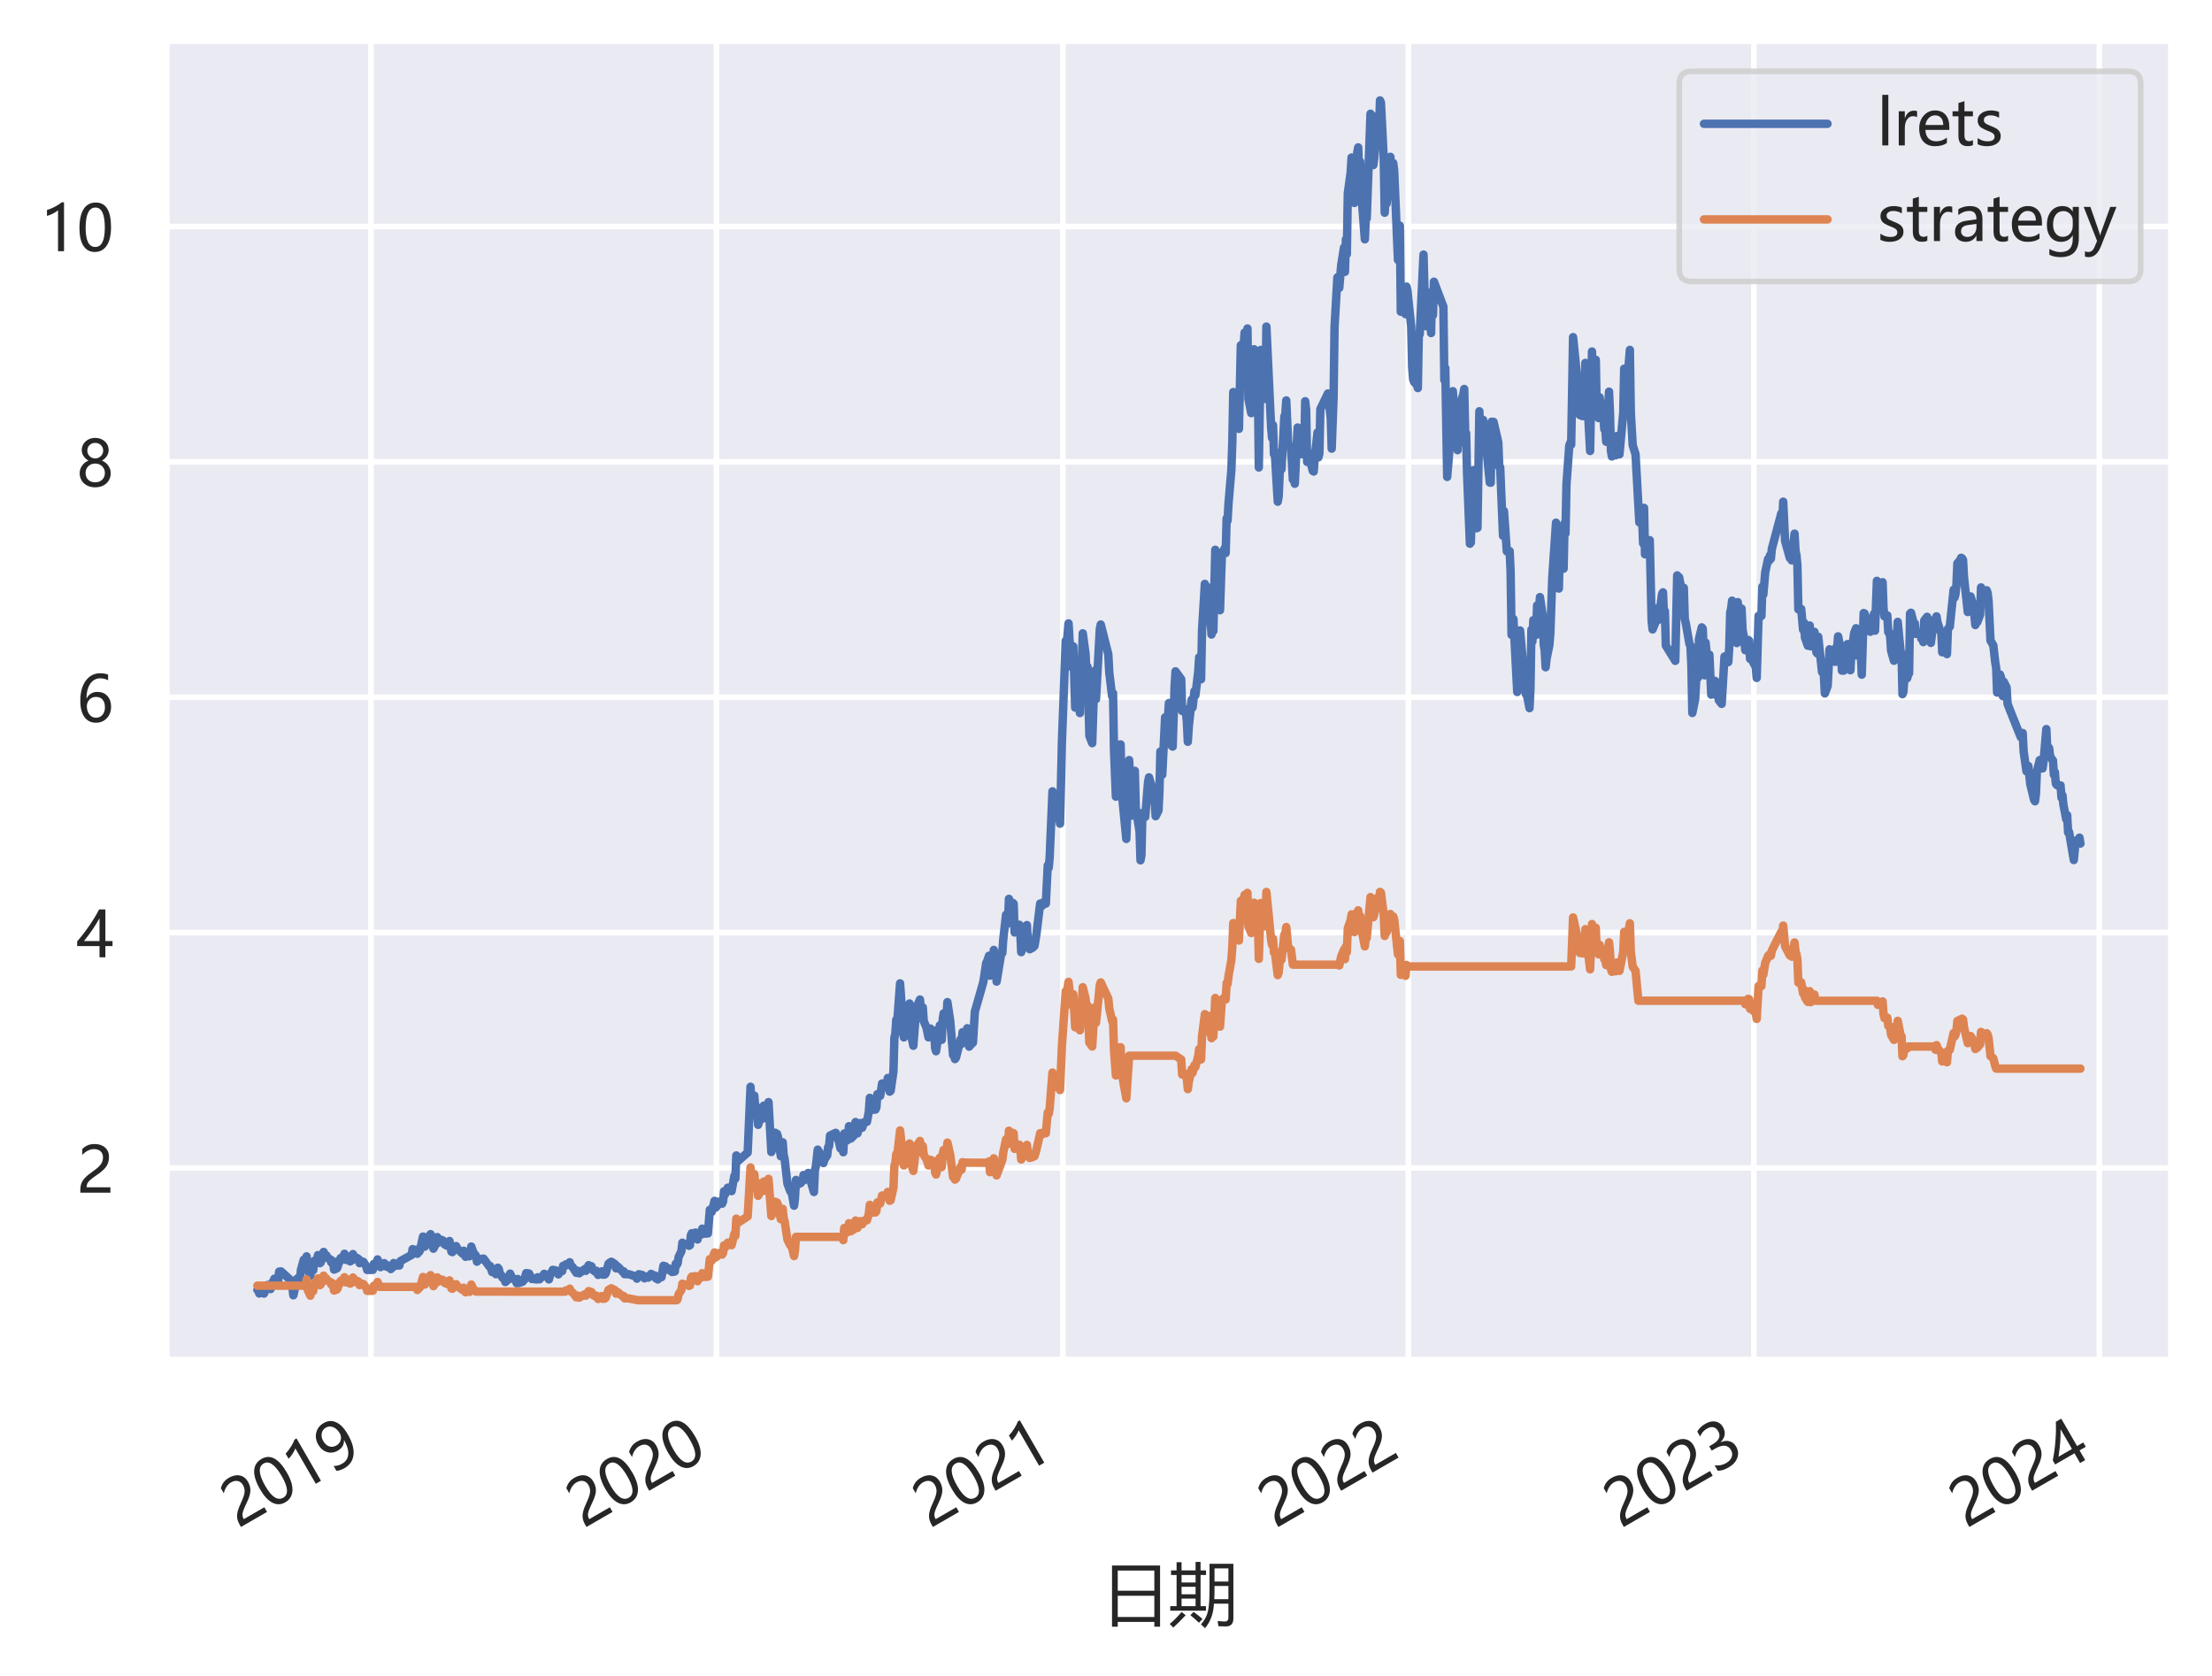 <?xml version="1.0" encoding="utf-8" standalone="no"?>
<!DOCTYPE svg PUBLIC "-//W3C//DTD SVG 1.1//EN"
  "http://www.w3.org/Graphics/SVG/1.1/DTD/svg11.dtd">
<svg xmlns:xlink="http://www.w3.org/1999/xlink" width="393.921pt" height="298.368pt" viewBox="0 0 393.921 298.368" xmlns="http://www.w3.org/2000/svg" version="1.1">
 <defs>
  <style type="text/css">*{stroke-linejoin: round; stroke-linecap: butt}</style>
 </defs>
 <g id="figure_1">
  <g id="patch_1">
   <path d="M 0 298.368 
L 393.921 298.368 
L 393.921 0 
L 0 0 
z
" style="fill: #ffffff"/>
  </g>
  <g id="axes_1">
   <g id="patch_2">
    <path d="M 29.601 242.208 
L 386.721 242.208 
L 386.721 7.2 
L 29.601 7.2 
z
" style="fill: #eaeaf2"/>
   </g>
   <g id="matplotlib.axis_1">
    <g id="xtick_1">
     <g id="line2d_1">
      <path d="M 66.061 242.208 
L 66.061 7.2 
" clip-path="url(#p9451441b52)" style="fill: none; stroke: #ffffff; stroke-linecap: round"/>
     </g>
     <g id="text_1">
      <!-- 2019 -->
      <g style="fill: #262626" transform="translate(42.349 272.224) rotate(-30) scale(0.11 -0.11)">
       <defs>
        <path id="MicrosoftYaHei-32" d="M 2666 3572 
Q 2666 3963 2419 4186 
Q 2172 4409 1747 4409 
Q 1447 4409 1140 4256 
Q 834 4103 569 3819 
L 569 4413 
Q 806 4659 1107 4790 
Q 1409 4922 1816 4922 
Q 2472 4922 2872 4570 
Q 3272 4219 3272 3619 
Q 3272 3084 3026 2693 
Q 2781 2303 2188 1894 
Q 1581 1475 1376 1294 
Q 1172 1113 1090 947 
Q 1009 781 1009 544 
L 3416 544 
L 3416 0 
L 372 0 
L 372 241 
Q 372 659 486 951 
Q 600 1244 862 1520 
Q 1125 1797 1681 2184 
Q 2250 2584 2458 2886 
Q 2666 3188 2666 3572 
z
" transform="scale(0.016)"/>
        <path id="MicrosoftYaHei-30" d="M 284 2325 
Q 284 3606 709 4264 
Q 1134 4922 1941 4922 
Q 3478 4922 3478 2441 
Q 3478 1216 3045 567 
Q 2613 -81 1831 -81 
Q 1094 -81 689 534 
Q 284 1150 284 2325 
z
M 909 2353 
Q 909 425 1888 425 
Q 2850 425 2850 2384 
Q 2850 4413 1906 4413 
Q 909 4413 909 2353 
z
" transform="scale(0.016)"/>
        <path id="MicrosoftYaHei-31" d="M 1781 0 
L 1781 4141 
Q 1638 3997 1295 3819 
Q 953 3641 663 3569 
L 663 4169 
Q 1047 4275 1484 4508 
Q 1922 4741 2156 4947 
L 2388 4947 
L 2388 0 
L 1781 0 
z
" transform="scale(0.016)"/>
        <path id="MicrosoftYaHei-39" d="M 578 656 
Q 978 425 1441 425 
Q 2091 425 2448 937 
Q 2806 1450 2806 2394 
Q 2800 2388 2794 2394 
Q 2475 1788 1722 1788 
Q 1113 1788 713 2206 
Q 313 2625 313 3294 
Q 313 4006 750 4464 
Q 1188 4922 1884 4922 
Q 2606 4922 3012 4355 
Q 3419 3788 3419 2703 
Q 3419 1363 2894 641 
Q 2369 -81 1441 -81 
Q 931 -81 578 84 
L 578 656 
z
M 931 3372 
Q 931 2884 1181 2598 
Q 1431 2313 1872 2313 
Q 2253 2313 2512 2573 
Q 2772 2834 2772 3206 
Q 2772 3728 2514 4070 
Q 2256 4413 1834 4413 
Q 1444 4413 1187 4116 
Q 931 3819 931 3372 
z
" transform="scale(0.016)"/>
       </defs>
       <use xlink:href="#MicrosoftYaHei-32"/>
       <use xlink:href="#MicrosoftYaHei-30" x="58.643"/>
       <use xlink:href="#MicrosoftYaHei-31" x="117.285"/>
       <use xlink:href="#MicrosoftYaHei-39" x="175.928"/>
      </g>
     </g>
    </g>
    <g id="xtick_2">
     <g id="line2d_2">
      <path d="M 127.587 242.208 
L 127.587 7.2 
" clip-path="url(#p9451441b52)" style="fill: none; stroke: #ffffff; stroke-linecap: round"/>
     </g>
     <g id="text_2">
      <!-- 2020 -->
      <g style="fill: #262626" transform="translate(103.875 272.224) rotate(-30) scale(0.11 -0.11)">
       <use xlink:href="#MicrosoftYaHei-32"/>
       <use xlink:href="#MicrosoftYaHei-30" x="58.643"/>
       <use xlink:href="#MicrosoftYaHei-32" x="117.285"/>
       <use xlink:href="#MicrosoftYaHei-30" x="175.928"/>
      </g>
     </g>
    </g>
    <g id="xtick_3">
     <g id="line2d_3">
      <path d="M 189.282 242.208 
L 189.282 7.2 
" clip-path="url(#p9451441b52)" style="fill: none; stroke: #ffffff; stroke-linecap: round"/>
     </g>
     <g id="text_3">
      <!-- 2021 -->
      <g style="fill: #262626" transform="translate(165.569 272.224) rotate(-30) scale(0.11 -0.11)">
       <use xlink:href="#MicrosoftYaHei-32"/>
       <use xlink:href="#MicrosoftYaHei-30" x="58.643"/>
       <use xlink:href="#MicrosoftYaHei-32" x="117.285"/>
       <use xlink:href="#MicrosoftYaHei-31" x="175.928"/>
      </g>
     </g>
    </g>
    <g id="xtick_4">
     <g id="line2d_4">
      <path d="M 250.808 242.208 
L 250.808 7.2 
" clip-path="url(#p9451441b52)" style="fill: none; stroke: #ffffff; stroke-linecap: round"/>
     </g>
     <g id="text_4">
      <!-- 2022 -->
      <g style="fill: #262626" transform="translate(227.095 272.224) rotate(-30) scale(0.11 -0.11)">
       <use xlink:href="#MicrosoftYaHei-32"/>
       <use xlink:href="#MicrosoftYaHei-30" x="58.643"/>
       <use xlink:href="#MicrosoftYaHei-32" x="117.285"/>
       <use xlink:href="#MicrosoftYaHei-32" x="175.928"/>
      </g>
     </g>
    </g>
    <g id="xtick_5">
     <g id="line2d_5">
      <path d="M 312.334 242.208 
L 312.334 7.2 
" clip-path="url(#p9451441b52)" style="fill: none; stroke: #ffffff; stroke-linecap: round"/>
     </g>
     <g id="text_5">
      <!-- 2023 -->
      <g style="fill: #262626" transform="translate(288.621 272.224) rotate(-30) scale(0.11 -0.11)">
       <defs>
        <path id="MicrosoftYaHei-33" d="M 447 809 
Q 944 425 1569 425 
Q 2069 425 2361 670 
Q 2653 916 2653 1328 
Q 2653 2247 1338 2247 
L 934 2247 
L 934 2753 
L 1319 2753 
Q 2484 2753 2484 3616 
Q 2484 4413 1594 4413 
Q 1084 4413 634 4069 
L 634 4647 
Q 1109 4922 1744 4922 
Q 2363 4922 2738 4598 
Q 3113 4275 3113 3759 
Q 3113 2809 2144 2538 
L 2144 2525 
Q 2669 2469 2973 2155 
Q 3278 1841 3278 1372 
Q 3278 719 2808 319 
Q 2338 -81 1556 -81 
Q 869 -81 447 175 
L 447 809 
z
" transform="scale(0.016)"/>
       </defs>
       <use xlink:href="#MicrosoftYaHei-32"/>
       <use xlink:href="#MicrosoftYaHei-30" x="58.643"/>
       <use xlink:href="#MicrosoftYaHei-32" x="117.285"/>
       <use xlink:href="#MicrosoftYaHei-33" x="175.928"/>
      </g>
     </g>
    </g>
    <g id="xtick_6">
     <g id="line2d_6">
      <path d="M 373.859 242.208 
L 373.859 7.2 
" clip-path="url(#p9451441b52)" style="fill: none; stroke: #ffffff; stroke-linecap: round"/>
     </g>
     <g id="text_6">
      <!-- 2024 -->
      <g style="fill: #262626" transform="translate(350.147 272.224) rotate(-30) scale(0.11 -0.11)">
       <defs>
        <path id="MicrosoftYaHei-34" d="M 2906 4841 
L 2906 1644 
L 3631 1644 
L 3631 1138 
L 2906 1138 
L 2906 0 
L 2313 0 
L 2313 1138 
L 53 1138 
L 53 1616 
Q 656 2294 1265 3178 
Q 1875 4063 2272 4841 
L 2906 4841 
z
M 741 1644 
L 2313 1644 
L 2313 3950 
Q 1988 3366 1616 2817 
Q 1244 2269 741 1644 
z
" transform="scale(0.016)"/>
       </defs>
       <use xlink:href="#MicrosoftYaHei-32"/>
       <use xlink:href="#MicrosoftYaHei-30" x="58.643"/>
       <use xlink:href="#MicrosoftYaHei-32" x="117.285"/>
       <use xlink:href="#MicrosoftYaHei-34" x="175.928"/>
      </g>
     </g>
    </g>
    <g id="text_7">
     <!-- 日期 -->
     <g style="fill: #262626" transform="translate(196.161 288.185) scale(0.12 -0.12)">
      <defs>
       <path id="MicrosoftYaHei-65e5" d="M 975 4909 
L 5431 4909 
L 5431 -766 
L 4900 -766 
L 4900 -322 
L 1506 -322 
L 1506 -766 
L 975 -766 
L 975 4909 
z
M 1506 2103 
L 1506 134 
L 4900 134 
L 4900 2103 
L 1506 2103 
z
M 1506 4441 
L 1506 2572 
L 4900 2572 
L 4900 4441 
L 1506 4441 
z
" transform="scale(0.016)"/>
       <path id="MicrosoftYaHei-671f" d="M 3769 5066 
L 5981 5066 
L 5981 -3 
Q 5981 -741 5281 -741 
Q 4931 -741 4594 -722 
Q 4569 -516 4519 -241 
Q 4975 -284 5175 -284 
Q 5519 -284 5519 59 
L 5519 1372 
L 4181 1372 
Q 4113 3 3350 -903 
Q 3181 -728 2975 -553 
Q 3481 28 3619 653 
Q 3769 1253 3769 2741 
L 3769 5066 
z
M 125 1141 
L 713 1141 
L 713 4028 
L 200 4028 
L 200 4453 
L 713 4453 
L 713 5216 
L 1175 5216 
L 1175 4453 
L 2475 4453 
L 2475 5241 
L 2938 5241 
L 2938 4453 
L 3444 4453 
L 3444 4028 
L 2938 4028 
L 2938 1141 
L 3438 1141 
L 3438 716 
L 125 716 
L 125 1141 
z
M 4209 1784 
L 5519 1784 
L 5519 3009 
L 4231 3009 
Q 4238 2203 4209 1784 
z
M 5519 4641 
L 4231 4641 
L 4231 3422 
L 5519 3422 
L 5519 4641 
z
M 1175 1141 
L 2475 1141 
L 2475 1841 
L 1175 1841 
L 1175 1141 
z
M 1175 2241 
L 2475 2241 
L 2475 2934 
L 1175 2934 
L 1175 2241 
z
M 1175 3334 
L 2475 3334 
L 2475 4028 
L 1175 4028 
L 1175 3334 
z
M 1175 597 
L 1556 297 
Q 925 -384 406 -847 
Q 275 -697 75 -516 
Q 669 -9 1175 597 
z
M 1994 303 
L 2294 609 
Q 2731 284 3119 -47 
L 2788 -403 
Q 2438 -53 1994 303 
z
" transform="scale(0.016)"/>
      </defs>
      <use xlink:href="#MicrosoftYaHei-65e5"/>
      <use xlink:href="#MicrosoftYaHei-671f" x="100"/>
     </g>
    </g>
   </g>
   <g id="matplotlib.axis_2">
    <g id="ytick_1">
     <g id="line2d_7">
      <path d="M 29.601 207.975 
L 386.721 207.975 
" clip-path="url(#p9451441b52)" style="fill: none; stroke: #ffffff; stroke-linecap: round"/>
     </g>
     <g id="text_8">
      <!-- 2 -->
      <g style="fill: #262626" transform="translate(13.65 212.372) scale(0.11 -0.11)">
       <use xlink:href="#MicrosoftYaHei-32"/>
      </g>
     </g>
    </g>
    <g id="ytick_2">
     <g id="line2d_8">
      <path d="M 29.601 166.064 
L 386.721 166.064 
" clip-path="url(#p9451441b52)" style="fill: none; stroke: #ffffff; stroke-linecap: round"/>
     </g>
     <g id="text_9">
      <!-- 4 -->
      <g style="fill: #262626" transform="translate(13.65 170.46) scale(0.11 -0.11)">
       <use xlink:href="#MicrosoftYaHei-34"/>
      </g>
     </g>
    </g>
    <g id="ytick_3">
     <g id="line2d_9">
      <path d="M 29.601 124.152 
L 386.721 124.152 
" clip-path="url(#p9451441b52)" style="fill: none; stroke: #ffffff; stroke-linecap: round"/>
     </g>
     <g id="text_10">
      <!-- 6 -->
      <g style="fill: #262626" transform="translate(13.65 128.549) scale(0.11 -0.11)">
       <defs>
        <path id="MicrosoftYaHei-36" d="M 3181 4219 
Q 2803 4413 2391 4413 
Q 1763 4413 1381 3866 
Q 1000 3319 994 2372 
L 1009 2372 
Q 1353 3038 2106 3038 
Q 2734 3038 3109 2628 
Q 3484 2219 3484 1541 
Q 3484 831 3051 375 
Q 2619 -81 1947 -81 
Q 1209 -81 789 495 
Q 369 1072 369 2131 
Q 369 3413 920 4167 
Q 1472 4922 2372 4922 
Q 2888 4922 3181 4781 
L 3181 4219 
z
M 1031 1584 
Q 1031 1106 1286 765 
Q 1541 425 1963 425 
Q 2363 425 2613 719 
Q 2863 1013 2863 1475 
Q 2863 1975 2627 2253 
Q 2391 2531 1956 2531 
Q 1544 2531 1287 2250 
Q 1031 1969 1031 1584 
z
" transform="scale(0.016)"/>
       </defs>
       <use xlink:href="#MicrosoftYaHei-36"/>
      </g>
     </g>
    </g>
    <g id="ytick_4">
     <g id="line2d_10">
      <path d="M 29.601 82.24 
L 386.721 82.24 
" clip-path="url(#p9451441b52)" style="fill: none; stroke: #ffffff; stroke-linecap: round"/>
     </g>
     <g id="text_11">
      <!-- 8 -->
      <g style="fill: #262626" transform="translate(13.65 86.637) scale(0.11 -0.11)">
       <defs>
        <path id="MicrosoftYaHei-38" d="M 306 1350 
Q 306 1769 556 2122 
Q 806 2475 1200 2625 
Q 884 2803 700 3081 
Q 516 3359 516 3684 
Q 516 4028 692 4312 
Q 869 4597 1183 4759 
Q 1497 4922 1875 4922 
Q 2256 4922 2572 4761 
Q 2888 4600 3063 4315 
Q 3238 4031 3238 3684 
Q 3238 3366 3058 3086 
Q 2878 2806 2559 2625 
Q 2953 2472 3200 2119 
Q 3447 1766 3447 1350 
Q 3447 938 3250 611 
Q 3053 284 2690 103 
Q 2328 -78 1875 -78 
Q 1425 -78 1065 103 
Q 706 284 506 612 
Q 306 941 306 1350 
z
M 906 1378 
Q 906 947 1172 687 
Q 1438 428 1878 428 
Q 2309 428 2582 692 
Q 2856 956 2856 1378 
Q 2856 1778 2579 2051 
Q 2303 2325 1878 2325 
Q 1456 2325 1181 2058 
Q 906 1791 906 1378 
z
M 1081 3634 
Q 1081 3309 1312 3076 
Q 1544 2844 1878 2844 
Q 2206 2844 2445 3078 
Q 2684 3313 2684 3634 
Q 2684 3963 2454 4191 
Q 2225 4419 1878 4419 
Q 1534 4419 1307 4195 
Q 1081 3972 1081 3634 
z
" transform="scale(0.016)"/>
       </defs>
       <use xlink:href="#MicrosoftYaHei-38"/>
      </g>
     </g>
    </g>
    <g id="ytick_5">
     <g id="line2d_11">
      <path d="M 29.601 40.329 
L 386.721 40.329 
" clip-path="url(#p9451441b52)" style="fill: none; stroke: #ffffff; stroke-linecap: round"/>
     </g>
     <g id="text_12">
      <!-- 10 -->
      <g style="fill: #262626" transform="translate(7.2 44.725) scale(0.11 -0.11)">
       <use xlink:href="#MicrosoftYaHei-31"/>
       <use xlink:href="#MicrosoftYaHei-30" x="58.643"/>
      </g>
     </g>
    </g>
   </g>
   <g id="line2d_12">
    <path d="M 45.834 229.69 
L 46.002 229.494 
L 46.171 230.326 
L 46.339 230.173 
L 46.508 229.673 
L 47.014 230.34 
L 47.688 228.801 
L 48.194 229.541 
L 48.531 228.315 
L 48.699 228.094 
L 48.868 227.685 
L 49.542 227.978 
L 49.711 226.427 
L 49.879 226.542 
L 50.048 226.39 
L 51.733 227.936 
L 51.902 229.139 
L 52.071 229.139 
L 52.239 230.647 
L 52.913 227.698 
L 53.082 227.802 
L 53.25 227.411 
L 53.419 228.077 
L 53.588 226.127 
L 54.093 224.319 
L 54.43 225.034 
L 54.599 223.71 
L 54.768 225.849 
L 55.273 227.156 
L 55.442 225.715 
L 55.779 226.187 
L 55.948 224.537 
L 56.453 224.225 
L 56.622 223.486 
L 56.959 224.934 
L 57.127 224.782 
L 57.633 222.919 
L 57.97 223.684 
L 58.139 223.56 
L 58.307 223.982 
L 58.813 224.238 
L 58.982 224.777 
L 59.15 224.478 
L 59.319 224.729 
L 59.487 226.068 
L 59.993 225.849 
L 60.162 225.519 
L 60.33 224.474 
L 60.499 224.695 
L 60.667 224.017 
L 61.173 223.735 
L 61.342 223.246 
L 61.51 223.558 
L 61.679 224.358 
L 61.847 224.126 
L 62.353 224.603 
L 62.522 224.512 
L 62.69 223.517 
L 62.859 223.309 
L 63.027 224.25 
L 63.533 223.968 
L 63.701 224.175 
L 63.87 224.193 
L 64.039 224.925 
L 64.207 224.533 
L 64.713 224.693 
L 65.219 225.458 
L 65.387 226.13 
L 66.398 226.118 
L 66.567 225.055 
L 67.073 224.904 
L 67.241 224.257 
L 67.747 225.626 
L 68.253 225.357 
L 68.421 224.918 
L 68.59 225.155 
L 68.758 225.16 
L 68.927 225.588 
L 69.433 225.644 
L 69.601 225.974 
L 69.77 225.577 
L 69.938 225.669 
L 70.107 224.899 
L 70.613 225.364 
L 70.781 225.155 
L 71.118 225.343 
L 71.287 224.567 
L 73.31 223.45 
L 73.478 222.425 
L 73.647 223.207 
L 74.152 222.516 
L 74.321 223.25 
L 74.49 222.952 
L 74.658 222.898 
L 74.827 222.549 
L 75.332 220.187 
L 75.67 221.977 
L 76.007 220.628 
L 76.681 219.757 
L 76.849 220.233 
L 77.187 222.347 
L 77.692 221.344 
L 77.861 220.277 
L 78.029 221.29 
L 78.367 220.697 
L 78.872 220.887 
L 79.041 221.119 
L 79.209 221.602 
L 79.378 221.619 
L 79.546 221.803 
L 80.052 220.98 
L 80.389 222.879 
L 80.558 222.952 
L 80.726 222.341 
L 81.232 221.883 
L 81.569 222.514 
L 81.738 222.623 
L 82.412 223.258 
L 82.581 222.71 
L 82.918 223.791 
L 83.086 223.363 
L 83.592 223.705 
L 83.761 223.266 
L 83.929 221.966 
L 84.266 222.954 
L 84.772 223.62 
L 84.941 224.657 
L 85.109 224.115 
L 85.278 224.342 
L 85.952 224.116 
L 86.12 224.121 
L 87.132 225.495 
L 87.3 225.446 
L 87.638 226.512 
L 87.806 226.036 
L 88.312 226.89 
L 88.48 226.694 
L 88.649 225.736 
L 88.818 225.956 
L 88.986 226.664 
L 89.492 227.531 
L 89.66 227.378 
L 89.829 227.642 
L 89.997 228.283 
L 90.672 227.696 
L 90.84 226.787 
L 91.177 227.489 
L 91.852 228.05 
L 92.02 228.489 
L 92.189 227.745 
L 92.357 228.464 
L 93.032 228.239 
L 93.369 227.885 
L 93.706 226.69 
L 94.212 226.764 
L 94.717 227.747 
L 94.886 227.734 
L 95.56 227.827 
L 95.729 227.436 
L 95.897 227.454 
L 96.066 227.809 
L 96.74 227.077 
L 96.909 226.822 
L 97.077 227.078 
L 97.246 227.066 
L 97.751 227.817 
L 98.089 226.669 
L 98.257 226.608 
L 98.426 226.115 
L 98.931 226.193 
L 99.1 226.473 
L 99.268 226.419 
L 99.437 226.926 
L 99.606 226.584 
L 100.111 226.339 
L 100.28 225.392 
L 100.617 225.412 
L 100.786 225.126 
L 101.291 225.121 
L 101.46 224.754 
L 101.628 225.352 
L 101.966 225.595 
L 102.64 226.652 
L 102.808 226.254 
L 102.977 226.34 
L 103.145 226.73 
L 103.82 226.206 
L 103.988 226.195 
L 104.157 225.969 
L 104.325 226.292 
L 104.831 225.28 
L 105 225.543 
L 105.168 225.422 
L 105.337 225.488 
L 105.505 226.061 
L 106.011 226.445 
L 106.18 226.267 
L 106.348 226.529 
L 106.517 227.017 
L 106.685 226.614 
L 107.191 226.377 
L 107.36 226.974 
L 107.697 226.944 
L 107.865 226.756 
L 108.371 225.01 
L 108.708 224.748 
L 108.877 224.668 
L 109.551 225.114 
L 109.719 225.852 
L 109.888 225.828 
L 110.057 225.559 
L 110.899 226.456 
L 111.068 226.377 
L 111.237 226.889 
L 111.911 226.878 
L 113.259 227.292 
L 113.428 227.689 
L 113.596 227.079 
L 113.765 226.89 
L 114.439 227.053 
L 114.776 227.622 
L 114.945 227.352 
L 115.451 227.505 
L 115.619 227.138 
L 115.788 227.127 
L 115.956 226.829 
L 116.125 227.036 
L 116.631 227.11 
L 116.799 227.629 
L 116.968 227.549 
L 117.136 227.824 
L 117.305 227.609 
L 117.811 227.409 
L 118.148 225.382 
L 118.316 225.583 
L 118.485 225.479 
L 118.991 226.126 
L 119.159 225.876 
L 119.328 226.047 
L 119.496 225.992 
L 119.665 226.498 
L 120.17 226.407 
L 120.339 225.029 
L 120.508 225.248 
L 120.676 224.962 
L 120.845 223.828 
L 121.35 222.777 
L 121.519 221.281 
L 121.688 221.538 
L 122.025 221.485 
L 122.53 221.59 
L 122.699 221.827 
L 122.867 221.724 
L 123.036 219.93 
L 123.205 219.588 
L 123.71 219.624 
L 123.879 219.473 
L 124.216 220.707 
L 124.385 219.59 
L 124.89 219.829 
L 125.059 218.78 
L 125.227 219.53 
L 125.396 219.505 
L 125.565 219.663 
L 126.07 219.627 
L 126.407 215.422 
L 126.576 215.484 
L 126.744 215.793 
L 127.25 213.83 
L 127.419 215.048 
L 127.756 214.665 
L 127.924 213.982 
L 128.43 214.133 
L 128.599 214.333 
L 128.767 213.959 
L 128.936 212.127 
L 129.104 212.701 
L 129.61 211.481 
L 129.947 212.022 
L 130.116 211.65 
L 130.284 212.098 
L 130.79 209.347 
L 130.959 209.87 
L 131.127 205.744 
L 131.296 206.847 
L 133.15 205.225 
L 133.656 193.511 
L 133.824 196.803 
L 134.33 195.089 
L 134.498 197.412 
L 134.667 196.987 
L 134.836 198.109 
L 135.004 200.294 
L 135.51 198.87 
L 135.678 198.018 
L 135.847 199.18 
L 136.015 196.873 
L 136.184 196.905 
L 136.69 198.765 
L 136.858 196.244 
L 137.364 205.128 
L 137.87 203.664 
L 138.038 201.699 
L 138.207 202.403 
L 138.375 201.89 
L 138.544 202.466 
L 139.05 205.885 
L 139.218 203.487 
L 139.387 203.404 
L 139.555 205.63 
L 139.724 206.343 
L 140.23 210.758 
L 140.735 212.125 
L 140.904 211.846 
L 141.41 214.688 
L 141.578 213.297 
L 141.747 210.107 
L 142.084 210.883 
L 142.589 210.676 
L 142.758 210.311 
L 142.927 210.311 
L 143.095 209.227 
L 143.264 210.113 
L 143.938 208.856 
L 144.949 212.251 
L 145.118 208.366 
L 145.287 207.744 
L 145.624 204.708 
L 146.129 205.539 
L 146.298 206.892 
L 146.466 206.776 
L 146.635 207.099 
L 146.804 206.496 
L 147.309 205.741 
L 147.478 204.253 
L 147.646 204.112 
L 147.815 202.198 
L 148.826 201.716 
L 148.995 202.593 
L 149.163 202.295 
L 149.669 204.484 
L 149.838 204.021 
L 150.006 204.274 
L 150.175 205.172 
L 150.343 201.832 
L 150.849 203.072 
L 151.018 202.585 
L 151.186 200.537 
L 151.355 201.163 
L 151.523 202.737 
L 152.029 202.233 
L 152.198 200.293 
L 152.366 199.792 
L 152.703 201.816 
L 153.209 199.98 
L 153.546 200.81 
L 153.883 199.824 
L 154.389 199.749 
L 154.726 197.958 
L 154.895 195.486 
L 155.063 197.069 
L 155.569 197.608 
L 155.737 196.834 
L 155.906 197.577 
L 156.075 197.185 
L 156.243 194.829 
L 156.749 195.132 
L 157.086 192.926 
L 157.929 193.08 
L 158.097 191.955 
L 158.435 194.383 
L 158.603 194.245 
L 159.109 190.795 
L 159.277 184.767 
L 159.446 184.09 
L 159.614 181.57 
L 159.783 181.946 
L 160.289 175.097 
L 160.963 184.721 
L 161.637 180.894 
L 161.806 180.59 
L 161.974 178.685 
L 162.143 183.712 
L 162.649 186.213 
L 162.986 181.849 
L 163.154 181.455 
L 163.323 179.142 
L 163.829 177.981 
L 163.997 179.65 
L 164.166 179.762 
L 164.334 179.376 
L 164.503 181.816 
L 165.009 183.041 
L 165.346 184.715 
L 165.514 184.624 
L 165.683 183.143 
L 166.188 184.411 
L 166.357 183.507 
L 166.526 186.587 
L 166.694 187.188 
L 167.368 182.582 
L 167.537 183.289 
L 167.706 185.16 
L 167.874 181.581 
L 168.043 180.447 
L 168.548 181.114 
L 168.717 178.438 
L 169.223 181.828 
L 169.728 187.878 
L 169.897 187.705 
L 170.065 188.582 
L 170.234 188.361 
L 170.908 185.71 
L 171.077 185.055 
L 171.245 185.879 
L 171.414 183.799 
L 171.583 183.924 
L 172.088 183.957 
L 172.257 183.093 
L 172.425 184.276 
L 172.594 186.369 
L 172.762 186.14 
L 173.268 185.655 
L 173.605 180.136 
L 175.122 174.828 
L 175.628 171.465 
L 175.797 171.167 
L 176.134 170.172 
L 176.302 173.728 
L 176.808 173.286 
L 176.977 169.149 
L 177.145 172.29 
L 177.314 172.445 
L 177.482 174.784 
L 178.325 169.612 
L 178.494 169.7 
L 178.662 167.27 
L 179.168 162.875 
L 179.336 164.276 
L 179.505 164.439 
L 179.674 160.055 
L 179.842 161.753 
L 180.348 160.757 
L 180.516 160.927 
L 180.685 166.042 
L 180.854 164.893 
L 181.022 165.242 
L 181.528 164.666 
L 181.696 166.098 
L 181.865 169.541 
L 182.033 169.003 
L 182.202 165.614 
L 182.708 165.302 
L 182.876 164.727 
L 183.045 167.597 
L 183.213 167.893 
L 183.382 169.025 
L 183.888 168.758 
L 184.056 167.614 
L 184.225 168.453 
L 184.562 166.405 
L 185.236 160.884 
L 185.405 160.893 
L 185.573 161.293 
L 185.742 160.708 
L 186.248 160.896 
L 186.585 154.096 
L 186.753 154.527 
L 186.922 152.772 
L 187.428 140.905 
L 187.596 144.752 
L 187.765 143.28 
L 187.933 145.657 
L 188.102 145.042 
L 188.607 143.69 
L 188.776 146.663 
L 189.113 132.061 
L 189.787 114.104 
L 189.956 114.81 
L 190.293 111.002 
L 190.462 113.96 
L 190.967 118.881 
L 191.136 115.095 
L 191.473 125.999 
L 191.642 122.084 
L 192.147 120.946 
L 192.316 126.968 
L 192.484 118.401 
L 192.653 118.44 
L 192.822 112.775 
L 193.327 116.518 
L 193.496 120.399 
L 193.664 118.703 
L 194.002 131.047 
L 194.507 132.331 
L 194.844 121.936 
L 195.013 119.39 
L 195.181 124.492 
L 195.856 112.043 
L 196.024 111.202 
L 197.373 116.514 
L 197.541 119.728 
L 198.047 123.958 
L 198.216 123.442 
L 198.384 133.457 
L 198.721 141.853 
L 199.396 132.569 
L 199.564 132.558 
L 199.733 140.712 
L 200.576 149.383 
L 201.081 135.342 
L 201.587 145.227 
L 201.924 138.206 
L 202.093 137.257 
L 202.261 143.8 
L 202.935 148.07 
L 203.104 153.191 
L 203.273 152.253 
L 203.441 144.774 
L 203.947 145.458 
L 204.453 139.236 
L 204.621 138.417 
L 205.295 140.657 
L 205.464 142.624 
L 205.632 142.677 
L 205.801 145.336 
L 206.307 144.322 
L 206.475 141.018 
L 206.644 133.821 
L 206.981 137.948 
L 207.487 127.728 
L 207.824 130.546 
L 208.161 125.189 
L 208.667 132.808 
L 208.835 132.937 
L 209.172 122.306 
L 209.341 119.538 
L 210.352 120.946 
L 210.521 126.606 
L 211.027 126.286 
L 211.195 126.83 
L 211.364 128.552 
L 211.532 132.083 
L 211.701 129.409 
L 212.206 124.602 
L 212.375 125.993 
L 212.712 123.067 
L 212.881 123.802 
L 213.386 119.603 
L 213.555 117.037 
L 213.724 120.464 
L 213.892 120.943 
L 214.061 112.265 
L 214.566 103.967 
L 214.735 106.944 
L 214.904 107.229 
L 215.072 110.525 
L 215.241 104.616 
L 215.746 112.984 
L 215.915 112.272 
L 216.083 112.34 
L 216.421 97.897 
L 217.095 100.253 
L 217.263 108.663 
L 217.601 98.56 
L 218.106 97.607 
L 218.275 98.475 
L 218.443 92.297 
L 218.612 92.675 
L 218.78 89.657 
L 219.286 83.68 
L 219.455 78.727 
L 219.623 69.81 
L 219.792 71.611 
L 219.96 74.962 
L 220.466 74.997 
L 220.635 76.361 
L 220.972 61.465 
L 221.14 65.968 
L 221.646 59.218 
L 221.815 60.172 
L 221.983 64.118 
L 222.152 58.489 
L 222.32 71.025 
L 222.826 73.565 
L 222.995 72.031 
L 223.163 62.641 
L 223.332 62.191 
L 223.5 65.607 
L 224.006 68.058 
L 224.175 83.241 
L 224.512 62.308 
L 224.68 64.465 
L 225.186 63.927 
L 225.354 71.031 
L 225.523 58.153 
L 226.366 76.12 
L 226.534 77.979 
L 226.703 75.693 
L 226.872 80.866 
L 227.04 80.849 
L 227.546 89.335 
L 227.714 88.324 
L 228.052 80.535 
L 228.22 83.549 
L 228.726 74.134 
L 228.894 73.765 
L 229.063 71.3 
L 229.4 79.022 
L 229.906 79.791 
L 230.243 85.411 
L 230.411 83.782 
L 230.58 86.141 
L 231.086 76.12 
L 231.254 76.832 
L 231.423 80.57 
L 231.591 79.148 
L 231.76 80.872 
L 232.266 80.636 
L 232.434 71.445 
L 232.603 72.98 
L 232.771 82.25 
L 232.94 80.557 
L 233.783 83.842 
L 233.951 83.958 
L 234.12 81.585 
L 234.626 77.007 
L 234.794 81.433 
L 234.963 80.726 
L 235.131 72.86 
L 236.48 70.063 
L 236.985 74.468 
L 237.154 79.889 
L 237.491 70.647 
L 237.66 58.208 
L 238.165 49.39 
L 238.334 50.894 
L 238.502 51.272 
L 238.84 47.24 
L 239.345 44.079 
L 239.514 48.401 
L 239.682 42.618 
L 239.851 45.271 
L 240.02 34.427 
L 240.525 30.764 
L 240.694 28.047 
L 240.862 34.147 
L 241.031 31.817 
L 241.2 36.135 
L 241.705 27.093 
L 241.874 26.247 
L 242.042 31.435 
L 242.211 28.77 
L 242.379 33.811 
L 243.054 42.613 
L 243.222 38.923 
L 243.391 38.881 
L 244.065 20.254 
L 244.571 29.393 
L 244.739 28.048 
L 245.245 20.661 
L 245.414 20.592 
L 245.582 23.298 
L 245.751 17.882 
L 245.919 18.23 
L 246.425 28.307 
L 246.594 37.88 
L 246.762 34.487 
L 246.931 36.254 
L 247.605 27.926 
L 247.774 30.412 
L 247.942 31.092 
L 248.111 29.035 
L 248.279 30.338 
L 248.953 46.291 
L 249.122 44.194 
L 249.291 40.183 
L 249.459 55.512 
L 249.965 54.91 
L 250.133 52.746 
L 250.302 55.939 
L 250.471 51.032 
L 250.639 51.708 
L 251.313 58.189 
L 251.482 65.435 
L 251.65 67.483 
L 251.819 68.011 
L 252.325 68.521 
L 252.493 69.101 
L 252.662 59.501 
L 252.83 59.52 
L 253.505 45.332 
L 253.842 57.819 
L 254.01 58.107 
L 254.179 57.992 
L 254.685 54.096 
L 254.853 59.304 
L 255.022 51.89 
L 255.19 56.128 
L 255.359 50.16 
L 257.045 54.614 
L 257.213 67.677 
L 257.382 65.527 
L 257.719 84.918 
L 258.224 78.814 
L 258.393 72.365 
L 258.73 69.656 
L 258.899 72.198 
L 259.573 80.159 
L 259.742 75.084 
L 259.91 78.912 
L 260.079 71.766 
L 260.584 70.216 
L 260.753 69.264 
L 260.922 76.832 
L 261.09 77.126 
L 261.259 84.313 
L 261.764 96.814 
L 261.933 96.615 
L 262.27 84.634 
L 262.439 83.708 
L 262.944 94.061 
L 263.113 93.999 
L 263.45 73.233 
L 263.619 77.985 
L 264.124 74.77 
L 264.293 77.134 
L 264.461 76.357 
L 264.63 76.791 
L 264.798 80.824 
L 265.304 85.93 
L 265.473 85.962 
L 265.641 75.094 
L 265.81 77.367 
L 265.978 75.124 
L 266.821 78.759 
L 266.99 83.14 
L 267.158 83.206 
L 267.664 95.407 
L 267.833 91.005 
L 268.338 98.173 
L 268.844 98.128 
L 269.013 101.77 
L 269.181 113.042 
L 269.35 112.33 
L 269.518 110.226 
L 270.193 123.218 
L 270.361 113.033 
L 270.53 119.657 
L 270.698 112.26 
L 271.71 123.559 
L 271.878 123.559 
L 272.384 126.098 
L 272.552 122.484 
L 272.721 112.126 
L 272.89 114.247 
L 273.058 110.422 
L 273.564 113.058 
L 273.732 107.79 
L 273.901 108.998 
L 274.07 108.998 
L 274.238 106.321 
L 274.744 109.767 
L 274.912 114.741 
L 275.081 115.782 
L 275.249 118.812 
L 275.418 117.318 
L 275.924 114.813 
L 276.092 112.719 
L 276.429 102.956 
L 277.104 93.068 
L 277.272 95.436 
L 277.441 95.096 
L 277.609 104.801 
L 277.778 97.126 
L 278.452 101.256 
L 278.621 93.17 
L 278.789 94.988 
L 278.958 86.267 
L 279.464 79.33 
L 279.632 78.886 
L 279.801 79.177 
L 280.138 60.031 
L 280.812 66.649 
L 280.981 70.534 
L 281.149 70.032 
L 281.318 73.881 
L 281.823 74.092 
L 281.992 73.459 
L 282.161 74.094 
L 282.329 64.619 
L 283.172 80.303 
L 283.509 62.593 
L 283.678 70.384 
L 284.183 64.066 
L 284.352 73.227 
L 284.52 72.75 
L 284.689 74.45 
L 284.858 70.731 
L 285.363 74.207 
L 285.532 74.119 
L 285.7 76.421 
L 285.869 76.283 
L 286.038 78.661 
L 286.543 69.74 
L 286.712 73.487 
L 286.88 80.226 
L 287.049 81.277 
L 287.218 79.676 
L 287.723 81.071 
L 287.892 77.661 
L 288.06 80.227 
L 288.229 78.192 
L 288.397 80.904 
L 289.072 73.516 
L 289.24 65.65 
L 289.409 66.405 
L 289.577 70.735 
L 290.252 62.304 
L 290.42 73.446 
L 290.757 79.274 
L 291.263 80.895 
L 291.937 93.014 
L 292.443 92.308 
L 292.612 96.767 
L 292.78 90.428 
L 292.949 98.704 
L 293.117 97.782 
L 293.792 96.185 
L 294.129 110.601 
L 294.297 112.077 
L 294.803 110.837 
L 294.971 108.348 
L 295.14 108.589 
L 295.309 110.383 
L 295.477 109.588 
L 295.983 105.758 
L 296.151 105.47 
L 296.32 109.557 
L 296.489 108.813 
L 296.657 114.95 
L 298.343 117.675 
L 298.68 102.455 
L 298.848 104.431 
L 299.017 102.773 
L 299.523 105.332 
L 299.691 105.275 
L 299.86 104.667 
L 300.028 110.2 
L 300.197 110.884 
L 300.871 114.703 
L 301.04 114.92 
L 301.208 118.564 
L 301.377 126.955 
L 301.883 124.46 
L 302.22 118.151 
L 302.388 120.654 
L 302.557 113.779 
L 303.063 111.71 
L 303.231 111.945 
L 303.568 120.245 
L 303.737 114.424 
L 304.243 119.612 
L 304.411 116.564 
L 304.748 123.694 
L 304.917 121.775 
L 305.422 121.237 
L 305.591 123.746 
L 305.76 122.22 
L 306.097 124.698 
L 306.602 125.336 
L 307.108 116.897 
L 307.277 118.04 
L 307.782 117.895 
L 307.951 115.282 
L 308.119 109.09 
L 308.288 108.358 
L 308.457 106.957 
L 308.962 110.43 
L 309.299 114.507 
L 309.468 107.223 
L 309.637 109.178 
L 310.142 108.362 
L 310.311 112.056 
L 310.479 112.965 
L 310.817 115.785 
L 311.322 113.948 
L 311.491 114.07 
L 311.659 117.316 
L 311.828 117.33 
L 311.996 117.515 
L 312.671 118.799 
L 312.839 120.713 
L 313.176 109.657 
L 313.682 109.685 
L 313.851 104.469 
L 314.019 105.865 
L 314.356 101.936 
L 314.862 99.524 
L 315.031 99.87 
L 315.199 98.895 
L 315.368 99.484 
L 315.536 97.724 
L 317.222 91.409 
L 317.391 93.264 
L 317.559 89.332 
L 317.896 96.319 
L 318.739 99.359 
L 318.908 97.402 
L 319.076 99.781 
L 319.582 95.023 
L 319.75 98.058 
L 319.919 98.893 
L 320.088 100.72 
L 320.256 108.507 
L 320.762 108.422 
L 321.099 112.132 
L 321.267 110.864 
L 321.436 113.52 
L 321.942 114.979 
L 322.11 114.035 
L 322.279 111.372 
L 322.447 115.084 
L 322.616 114.572 
L 323.122 112.501 
L 323.459 116.119 
L 323.627 116.359 
L 323.796 113.382 
L 324.47 119.659 
L 324.639 119.398 
L 324.807 120.377 
L 324.976 123.472 
L 325.482 122.132 
L 325.819 115.616 
L 325.987 115.898 
L 326.156 117.519 
L 326.662 116.526 
L 326.83 117.847 
L 326.999 115.285 
L 327.167 115.312 
L 327.336 113.307 
L 327.841 115.793 
L 328.01 119.413 
L 328.347 119.413 
L 328.516 118.578 
L 329.021 114.691 
L 329.19 115.394 
L 329.527 119.349 
L 329.696 116.295 
L 330.201 112.715 
L 330.539 111.863 
L 330.707 116.721 
L 330.876 113.685 
L 331.381 116.423 
L 331.55 120.133 
L 331.887 109.16 
L 332.056 109.245 
L 333.067 112.494 
L 333.741 109.263 
L 333.91 112.301 
L 334.247 103.426 
L 334.415 104.905 
L 334.921 104.717 
L 335.258 103.67 
L 335.427 108.305 
L 335.595 109.763 
L 336.101 109.581 
L 336.27 112.555 
L 336.438 112.665 
L 336.607 113.365 
L 336.775 115.864 
L 337.281 117.659 
L 337.45 112.833 
L 337.618 115.163 
L 337.787 114.112 
L 337.955 110.731 
L 338.461 115.991 
L 338.63 116.313 
L 338.798 123.606 
L 338.967 123.177 
L 339.135 120.718 
L 339.641 120.77 
L 339.81 120.073 
L 339.978 119.891 
L 340.147 109.244 
L 340.315 109.104 
L 340.821 111.061 
L 340.989 110.991 
L 341.158 112.88 
L 342.001 112.716 
L 342.169 113.745 
L 342.338 113.118 
L 342.507 114.336 
L 342.675 110.5 
L 343.181 109.83 
L 343.349 110.209 
L 343.687 112.892 
L 343.855 114.481 
L 344.361 110.487 
L 344.529 110.305 
L 344.698 111.59 
L 344.866 109.75 
L 345.035 110.801 
L 345.541 112.401 
L 345.709 112.497 
L 345.878 116.152 
L 346.215 114.879 
L 346.721 116.472 
L 346.889 111.976 
L 347.226 111.589 
L 347.901 105.027 
L 348.069 106.403 
L 348.238 105.8 
L 348.406 104.187 
L 348.575 100.311 
L 349.081 99.713 
L 349.249 99.322 
L 349.418 99.413 
L 349.586 99.714 
L 349.755 102.762 
L 350.429 108.979 
L 350.598 108.19 
L 350.766 106.574 
L 350.935 106.202 
L 351.44 107.969 
L 351.778 111.299 
L 351.946 110.412 
L 352.115 110.789 
L 352.62 109.467 
L 352.789 104.595 
L 353.126 105.784 
L 353.295 105.87 
L 353.8 105.107 
L 353.969 105.614 
L 354.137 107.071 
L 354.475 114.064 
L 354.98 114.92 
L 355.317 117.93 
L 355.486 118.946 
L 355.655 123.319 
L 356.16 120.092 
L 356.329 120.546 
L 356.666 123.951 
L 356.835 121.395 
L 357.34 122.397 
L 357.509 125.304 
L 357.846 126.199 
L 359.869 131.265 
L 360.037 131.229 
L 360.206 130.517 
L 360.374 133.776 
L 360.88 137.329 
L 361.217 136.393 
L 361.554 139.618 
L 362.229 142.408 
L 362.397 142.677 
L 362.566 141.401 
L 362.734 137.355 
L 363.24 135.34 
L 363.409 136.818 
L 363.577 135.631 
L 363.746 136.83 
L 363.914 135.689 
L 364.42 129.819 
L 364.588 133.373 
L 364.757 133.012 
L 364.926 133.245 
L 365.094 134.715 
L 365.6 135.429 
L 365.768 137.97 
L 365.937 137.478 
L 366.106 139.512 
L 366.274 139.766 
L 366.78 140.03 
L 366.948 139.844 
L 367.117 142.045 
L 367.285 141.613 
L 367.454 143.259 
L 367.96 145.882 
L 368.128 145.144 
L 368.297 148.233 
L 368.465 148.142 
L 369.308 153.14 
L 369.645 149.681 
L 369.814 150.232 
L 370.32 149.156 
L 370.488 150.204 
L 370.488 150.204 
" clip-path="url(#p9451441b52)" style="fill: none; stroke: #4c72b0; stroke-width: 1.5; stroke-linecap: round"/>
   </g>
   <g id="line2d_13">
    <path d="M 45.834 228.931 
L 54.43 228.931 
L 54.599 227.814 
L 54.768 229.618 
L 55.273 230.72 
L 55.442 229.505 
L 55.779 229.903 
L 55.948 228.512 
L 56.453 228.249 
L 56.622 227.626 
L 56.959 228.847 
L 57.127 228.718 
L 57.633 227.148 
L 57.97 227.792 
L 58.139 227.688 
L 58.307 228.043 
L 58.813 228.26 
L 58.982 228.714 
L 59.15 228.462 
L 59.319 228.674 
L 59.487 229.803 
L 59.993 229.618 
L 60.162 229.34 
L 60.33 228.459 
L 60.499 228.645 
L 60.667 228.074 
L 61.173 227.836 
L 61.342 227.424 
L 61.51 227.686 
L 61.679 228.361 
L 61.847 228.165 
L 62.353 228.567 
L 62.522 228.49 
L 62.69 227.652 
L 62.859 227.476 
L 63.027 228.269 
L 63.533 228.032 
L 63.87 228.222 
L 64.039 228.839 
L 64.207 228.509 
L 64.713 228.643 
L 65.219 229.288 
L 65.387 229.855 
L 66.398 229.845 
L 66.567 228.949 
L 67.073 228.821 
L 67.241 228.275 
L 67.578 229.146 
L 74.152 229.146 
L 74.321 229.702 
L 74.827 229.171 
L 75.332 227.382 
L 75.67 228.738 
L 76.007 227.715 
L 76.681 227.055 
L 76.849 227.416 
L 77.187 229.018 
L 77.692 228.258 
L 77.861 227.449 
L 78.029 228.217 
L 78.367 227.768 
L 78.872 227.912 
L 79.041 228.087 
L 79.209 228.454 
L 79.378 228.467 
L 79.546 228.606 
L 80.052 227.982 
L 80.389 229.421 
L 80.558 229.476 
L 80.726 229.013 
L 81.232 228.667 
L 81.569 229.144 
L 81.738 229.227 
L 82.412 229.708 
L 82.581 229.293 
L 82.918 230.112 
L 83.086 229.788 
L 83.592 230.047 
L 83.761 229.714 
L 83.929 228.73 
L 84.266 229.478 
L 84.772 229.982 
L 100.617 229.998 
L 100.786 229.766 
L 101.291 229.762 
L 101.46 229.464 
L 101.628 229.95 
L 101.966 230.147 
L 102.64 231.006 
L 102.808 230.683 
L 102.977 230.752 
L 103.145 231.07 
L 103.82 230.644 
L 103.988 230.634 
L 104.157 230.451 
L 104.325 230.714 
L 104.831 229.891 
L 105 230.105 
L 105.168 230.006 
L 105.337 230.06 
L 105.505 230.526 
L 106.011 230.837 
L 106.18 230.693 
L 106.348 230.906 
L 106.517 231.302 
L 106.685 230.975 
L 107.191 230.782 
L 107.36 231.268 
L 107.697 231.244 
L 107.865 231.091 
L 108.371 229.672 
L 108.877 229.393 
L 109.551 229.756 
L 109.719 230.356 
L 109.888 230.337 
L 110.057 230.118 
L 110.899 230.847 
L 111.068 230.782 
L 111.237 231.199 
L 111.911 231.189 
L 113.596 231.526 
L 120.508 231.526 
L 120.676 231.313 
L 120.845 230.468 
L 121.35 229.685 
L 121.519 228.57 
L 121.688 228.762 
L 122.025 228.722 
L 122.53 228.8 
L 122.699 228.977 
L 122.867 228.9 
L 123.036 227.563 
L 123.205 227.308 
L 123.71 227.335 
L 123.879 227.223 
L 124.216 228.142 
L 124.385 227.31 
L 124.89 227.488 
L 125.059 226.706 
L 125.227 227.265 
L 125.396 227.247 
L 125.565 227.365 
L 126.07 227.337 
L 126.407 224.204 
L 126.576 224.25 
L 126.744 224.481 
L 127.25 223.017 
L 127.419 223.925 
L 127.756 223.64 
L 127.924 223.131 
L 128.599 223.392 
L 128.767 223.114 
L 128.936 221.749 
L 129.104 222.176 
L 129.61 221.267 
L 129.947 221.67 
L 130.116 221.393 
L 130.284 221.727 
L 130.79 219.677 
L 130.959 220.066 
L 131.127 216.992 
L 131.296 217.814 
L 133.15 216.605 
L 133.656 207.876 
L 133.824 210.329 
L 134.33 209.052 
L 134.498 210.783 
L 134.667 210.466 
L 134.836 211.302 
L 135.004 212.93 
L 135.51 211.87 
L 135.678 211.235 
L 135.847 212.101 
L 136.015 210.381 
L 136.184 210.405 
L 136.69 211.791 
L 136.858 209.913 
L 137.364 216.532 
L 137.87 215.442 
L 138.038 213.978 
L 138.207 214.502 
L 138.375 214.12 
L 138.544 214.549 
L 139.05 217.097 
L 139.218 215.31 
L 139.387 215.248 
L 139.555 216.907 
L 139.724 217.438 
L 140.23 220.728 
L 140.735 221.747 
L 140.904 221.539 
L 141.41 223.657 
L 141.578 222.621 
L 141.747 220.243 
L 150.006 220.243 
L 150.175 220.827 
L 150.343 218.656 
L 150.849 219.462 
L 151.018 219.145 
L 151.186 217.814 
L 151.355 218.222 
L 151.523 219.244 
L 152.029 218.917 
L 152.198 217.656 
L 152.366 217.331 
L 152.703 218.646 
L 153.209 217.452 
L 153.546 217.992 
L 153.883 217.351 
L 154.389 217.302 
L 154.726 216.138 
L 154.895 214.532 
L 155.063 215.561 
L 155.569 215.911 
L 155.737 215.408 
L 155.906 215.891 
L 156.075 215.636 
L 156.243 214.105 
L 156.749 214.302 
L 157.086 212.868 
L 157.929 212.968 
L 158.097 212.237 
L 158.435 213.815 
L 158.603 213.725 
L 159.109 211.483 
L 159.277 207.566 
L 159.446 207.126 
L 159.614 205.488 
L 159.783 205.732 
L 160.289 201.281 
L 160.963 207.535 
L 161.637 205.049 
L 161.806 204.851 
L 161.974 203.613 
L 162.143 206.88 
L 162.649 208.505 
L 162.986 205.669 
L 163.154 205.413 
L 163.323 203.91 
L 163.829 203.156 
L 163.997 204.24 
L 164.166 204.313 
L 164.334 204.062 
L 164.503 205.648 
L 165.009 206.444 
L 165.346 207.532 
L 165.514 207.473 
L 165.683 206.51 
L 166.188 207.334 
L 166.357 206.747 
L 166.526 208.748 
L 166.694 209.139 
L 167.368 206.146 
L 167.537 206.605 
L 167.706 207.821 
L 167.874 205.495 
L 168.043 204.758 
L 168.548 205.191 
L 168.717 203.453 
L 169.223 205.655 
L 169.728 209.588 
L 169.897 209.475 
L 170.065 210.045 
L 170.234 209.901 
L 170.908 208.178 
L 171.077 207.753 
L 171.245 208.288 
L 171.414 206.936 
L 171.583 207.018 
L 173.605 207.039 
L 175.965 207.039 
L 176.134 206.804 
L 176.302 208.725 
L 176.808 208.486 
L 176.977 206.251 
L 177.145 207.948 
L 177.314 208.032 
L 177.482 209.296 
L 178.494 206.548 
L 178.662 205.235 
L 179.168 202.86 
L 179.336 203.617 
L 179.505 203.705 
L 179.674 201.336 
L 179.842 202.253 
L 180.348 201.715 
L 180.516 201.806 
L 180.685 204.571 
L 180.854 203.95 
L 181.022 204.139 
L 181.528 203.828 
L 181.696 204.601 
L 181.865 206.463 
L 182.033 206.172 
L 182.202 204.34 
L 182.708 204.171 
L 182.876 203.861 
L 183.045 205.412 
L 183.213 205.572 
L 183.382 206.183 
L 183.888 206.039 
L 184.056 205.421 
L 184.225 205.874 
L 184.562 204.768 
L 185.236 201.783 
L 185.405 201.788 
L 185.573 202.005 
L 185.742 201.688 
L 186.248 201.79 
L 186.585 198.115 
L 186.753 198.348 
L 186.922 197.399 
L 187.428 190.985 
L 187.596 193.065 
L 187.765 192.269 
L 187.933 193.554 
L 188.102 193.222 
L 188.607 192.491 
L 188.776 194.098 
L 189.113 186.205 
L 189.787 176.5 
L 189.956 176.882 
L 190.293 174.824 
L 190.462 176.423 
L 190.967 179.082 
L 191.136 177.036 
L 191.473 182.929 
L 191.642 180.813 
L 192.147 180.198 
L 192.316 183.453 
L 192.484 178.822 
L 192.653 178.844 
L 192.822 175.782 
L 193.327 177.805 
L 193.496 179.902 
L 193.664 178.986 
L 194.002 185.658 
L 194.507 186.351 
L 194.844 180.733 
L 195.013 179.357 
L 195.181 182.115 
L 195.856 175.386 
L 196.024 174.932 
L 197.373 177.803 
L 197.541 179.54 
L 198.047 181.826 
L 198.216 181.547 
L 198.384 186.96 
L 198.721 191.498 
L 199.396 186.48 
L 199.564 186.474 
L 199.733 190.881 
L 200.576 195.567 
L 201.081 187.979 
L 209.341 187.979 
L 210.352 188.647 
L 210.521 191.336 
L 211.027 191.183 
L 211.195 191.442 
L 211.364 192.26 
L 211.532 193.937 
L 211.701 192.667 
L 212.206 190.384 
L 212.375 191.044 
L 212.712 189.655 
L 212.881 190.004 
L 213.386 188.01 
L 213.555 186.791 
L 213.724 188.419 
L 213.892 188.646 
L 214.061 184.525 
L 214.566 180.583 
L 214.735 181.997 
L 214.904 182.133 
L 215.072 183.698 
L 215.241 180.892 
L 215.746 184.866 
L 215.915 184.528 
L 216.083 184.56 
L 216.421 177.701 
L 217.095 178.82 
L 217.263 182.814 
L 217.601 178.015 
L 218.106 177.563 
L 218.275 177.975 
L 218.443 175.041 
L 218.612 175.22 
L 218.78 173.787 
L 219.286 170.948 
L 219.455 168.596 
L 219.623 164.361 
L 219.792 165.216 
L 219.96 166.808 
L 220.466 166.824 
L 220.635 167.472 
L 220.972 160.397 
L 221.14 162.536 
L 221.646 159.33 
L 221.815 159.783 
L 221.983 161.657 
L 222.152 158.984 
L 222.32 164.938 
L 222.826 166.144 
L 222.995 165.416 
L 223.163 160.956 
L 223.332 160.742 
L 223.5 162.365 
L 224.006 163.529 
L 224.175 170.74 
L 224.512 160.798 
L 224.68 161.822 
L 225.186 161.567 
L 225.354 164.94 
L 225.523 158.824 
L 226.366 167.358 
L 226.534 168.241 
L 226.703 167.155 
L 226.872 169.612 
L 227.04 169.604 
L 227.546 173.634 
L 227.714 173.154 
L 228.052 169.454 
L 228.22 170.886 
L 228.726 166.415 
L 228.894 166.239 
L 229.063 165.068 
L 229.4 168.736 
L 229.906 169.101 
L 230.243 171.77 
L 238.334 171.77 
L 238.502 171.919 
L 238.84 170.336 
L 239.345 169.095 
L 239.514 170.791 
L 239.682 168.521 
L 239.851 169.563 
L 240.02 165.306 
L 240.525 163.868 
L 240.694 162.801 
L 240.862 165.196 
L 241.031 164.281 
L 241.2 165.976 
L 241.705 162.427 
L 241.874 162.094 
L 242.042 164.131 
L 242.211 163.085 
L 242.379 165.064 
L 243.054 168.519 
L 243.222 167.071 
L 243.391 167.054 
L 244.065 159.742 
L 244.571 163.33 
L 244.739 162.802 
L 245.245 159.902 
L 245.414 159.875 
L 245.582 160.937 
L 245.751 158.811 
L 245.919 158.947 
L 246.425 162.903 
L 246.594 166.661 
L 246.762 165.329 
L 246.931 166.023 
L 247.605 162.754 
L 247.774 163.729 
L 247.942 163.997 
L 248.111 163.189 
L 248.279 163.701 
L 248.953 169.963 
L 249.122 169.14 
L 249.291 167.565 
L 249.459 173.583 
L 249.965 173.346 
L 250.133 172.497 
L 250.302 173.751 
L 250.471 171.824 
L 250.639 172.09 
L 279.801 172.09 
L 280.138 163.364 
L 280.812 166.381 
L 280.981 168.151 
L 281.149 167.922 
L 281.318 169.676 
L 281.823 169.772 
L 281.992 169.484 
L 282.161 169.773 
L 282.329 165.455 
L 283.172 172.603 
L 283.509 164.532 
L 283.678 168.083 
L 284.183 165.203 
L 284.352 169.378 
L 284.52 169.161 
L 284.689 169.936 
L 284.858 168.241 
L 285.363 169.825 
L 285.532 169.785 
L 285.7 170.834 
L 285.869 170.771 
L 286.038 171.855 
L 286.543 167.789 
L 286.712 169.497 
L 286.88 172.568 
L 287.049 173.047 
L 287.218 172.317 
L 287.723 172.953 
L 287.892 171.399 
L 288.06 172.569 
L 288.229 171.641 
L 288.397 172.877 
L 289.072 169.51 
L 289.24 165.925 
L 289.409 166.269 
L 289.577 168.243 
L 290.252 164.4 
L 290.42 169.478 
L 290.757 172.134 
L 291.263 172.873 
L 291.769 178.195 
L 310.648 178.195 
L 310.817 178.826 
L 311.322 177.852 
L 311.491 177.917 
L 311.659 179.637 
L 311.996 179.742 
L 312.671 180.423 
L 312.839 181.437 
L 313.176 175.578 
L 313.682 175.593 
L 313.851 172.829 
L 314.019 173.569 
L 314.356 171.487 
L 314.862 170.209 
L 315.031 170.392 
L 315.199 169.875 
L 315.368 170.187 
L 315.536 169.255 
L 317.222 165.909 
L 317.391 166.891 
L 317.559 164.808 
L 317.896 168.51 
L 318.739 170.121 
L 318.908 169.084 
L 319.076 170.345 
L 319.582 167.823 
L 319.75 169.432 
L 319.919 169.874 
L 320.088 170.843 
L 320.256 174.969 
L 320.762 174.924 
L 321.099 176.89 
L 321.267 176.218 
L 321.436 177.625 
L 321.942 178.398 
L 322.11 177.898 
L 322.279 176.487 
L 322.447 178.454 
L 322.616 178.183 
L 323.122 177.086 
L 323.29 178.199 
L 334.247 178.199 
L 334.415 178.923 
L 334.921 178.831 
L 335.258 178.319 
L 335.427 180.587 
L 335.595 181.301 
L 336.101 181.212 
L 336.27 182.668 
L 336.438 182.722 
L 336.607 183.064 
L 336.775 184.287 
L 337.281 185.166 
L 337.45 182.804 
L 337.618 183.944 
L 337.787 183.43 
L 337.955 181.775 
L 338.461 184.35 
L 338.63 184.507 
L 338.798 188.077 
L 338.967 187.867 
L 339.135 186.663 
L 339.641 186.689 
L 339.81 186.347 
L 344.529 186.347 
L 344.698 186.932 
L 344.866 186.095 
L 345.035 186.573 
L 345.541 187.301 
L 345.709 187.345 
L 345.878 189.009 
L 346.215 188.429 
L 346.721 189.155 
L 346.889 187.108 
L 347.226 186.932 
L 347.901 183.945 
L 348.069 184.571 
L 348.238 184.297 
L 348.406 183.562 
L 348.575 181.798 
L 349.418 181.389 
L 349.586 181.526 
L 349.755 182.914 
L 350.429 185.744 
L 350.598 185.384 
L 350.766 184.649 
L 350.935 184.479 
L 351.44 185.284 
L 351.778 186.8 
L 351.946 186.396 
L 352.115 186.568 
L 352.62 185.966 
L 352.789 183.748 
L 353.126 184.289 
L 353.295 184.329 
L 353.8 183.981 
L 353.969 184.212 
L 354.137 184.875 
L 354.475 188.059 
L 354.98 188.448 
L 355.317 189.818 
L 355.486 190.281 
L 370.488 190.281 
L 370.488 190.281 
" clip-path="url(#p9451441b52)" style="fill: none; stroke: #dd8452; stroke-width: 1.5; stroke-linecap: round"/>
   </g>
   <g id="patch_3">
    <path d="M 29.601 242.208 
L 29.601 7.2 
" style="fill: none; stroke: #ffffff; stroke-width: 1.25; stroke-linejoin: miter; stroke-linecap: square"/>
   </g>
   <g id="patch_4">
    <path d="M 386.721 242.208 
L 386.721 7.2 
" style="fill: none; stroke: #ffffff; stroke-width: 1.25; stroke-linejoin: miter; stroke-linecap: square"/>
   </g>
   <g id="patch_5">
    <path d="M 29.601 242.208 
L 386.721 242.208 
" style="fill: none; stroke: #ffffff; stroke-width: 1.25; stroke-linejoin: miter; stroke-linecap: square"/>
   </g>
   <g id="patch_6">
    <path d="M 29.601 7.2 
L 386.721 7.2 
" style="fill: none; stroke: #ffffff; stroke-width: 1.25; stroke-linejoin: miter; stroke-linecap: square"/>
   </g>
   <g id="legend_1">
    <g id="patch_7">
     <path d="M 301.248 50.119 
L 379.021 50.119 
Q 381.221 50.119 381.221 47.919 
L 381.221 14.9 
Q 381.221 12.7 379.021 12.7 
L 301.248 12.7 
Q 299.048 12.7 299.048 14.9 
L 299.048 47.919 
Q 299.048 50.119 301.248 50.119 
z
" style="fill: #eaeaf2; opacity: 0.8; stroke: #cccccc; stroke-linejoin: miter"/>
    </g>
    <g id="line2d_14">
     <path d="M 303.447 22.043 
L 314.447 22.043 
L 325.447 22.043 
" style="fill: none; stroke: #4c72b0; stroke-width: 1.5; stroke-linecap: round"/>
    </g>
    <g id="text_13">
     <!-- lrets -->
     <g style="fill: #262626" transform="translate(334.248 25.893) scale(0.11 -0.11)">
      <defs>
       <path id="MicrosoftYaHei-6c" d="M 544 0 
L 544 5116 
L 1156 5116 
L 1156 0 
L 544 0 
z
" transform="scale(0.016)"/>
       <path id="MicrosoftYaHei-72" d="M 2400 2850 
Q 2247 2959 1978 2959 
Q 1622 2959 1390 2626 
Q 1159 2294 1159 1750 
L 1159 0 
L 547 0 
L 547 3456 
L 1159 3456 
L 1159 2753 
L 1172 2753 
Q 1434 3516 2078 3516 
Q 2288 3516 2400 3469 
L 2400 2850 
z
" transform="scale(0.016)"/>
       <path id="MicrosoftYaHei-65" d="M 3363 1572 
L 944 1572 
Q 959 1019 1246 717 
Q 1534 416 2050 416 
Q 2631 416 3116 788 
L 3116 241 
Q 2659 -81 1906 -81 
Q 1156 -81 736 394 
Q 316 869 316 1713 
Q 316 2506 777 3022 
Q 1238 3538 1922 3538 
Q 2600 3538 2981 3102 
Q 3363 2666 3363 1881 
L 3363 1572 
z
M 2750 2063 
Q 2747 2531 2528 2787 
Q 2309 3044 1913 3044 
Q 1547 3044 1280 2772 
Q 1013 2500 944 2063 
L 2750 2063 
z
" transform="scale(0.016)"/>
       <path id="MicrosoftYaHei-74" d="M 2206 34 
Q 2006 -75 1666 -75 
Q 738 -75 738 953 
L 738 2950 
L 144 2950 
L 144 3456 
L 738 3456 
L 738 4288 
L 1347 4481 
L 1347 3456 
L 2206 3456 
L 2206 2950 
L 1347 2950 
L 1347 1063 
Q 1347 722 1462 575 
Q 1578 428 1847 428 
Q 2053 428 2206 544 
L 2206 34 
z
" transform="scale(0.016)"/>
       <path id="MicrosoftYaHei-73" d="M 353 747 
Q 816 413 1350 413 
Q 2066 413 2066 881 
Q 2066 1081 1909 1211 
Q 1753 1341 1275 1519 
Q 700 1750 528 1976 
Q 356 2203 356 2525 
Q 356 2984 745 3261 
Q 1134 3538 1703 3538 
Q 2144 3538 2522 3384 
L 2522 2794 
Q 2134 3044 1644 3044 
Q 1350 3044 1165 2916 
Q 981 2788 981 2578 
Q 981 2372 1114 2256 
Q 1247 2141 1703 1959 
Q 2281 1744 2484 1512 
Q 2688 1281 2688 941 
Q 2688 466 2298 192 
Q 1909 -81 1291 -81 
Q 753 -81 353 122 
L 353 747 
z
" transform="scale(0.016)"/>
      </defs>
      <use xlink:href="#MicrosoftYaHei-6c"/>
      <use xlink:href="#MicrosoftYaHei-72" x="26.611"/>
      <use xlink:href="#MicrosoftYaHei-65" x="63.42"/>
      <use xlink:href="#MicrosoftYaHei-74" x="120.158"/>
      <use xlink:href="#MicrosoftYaHei-73" x="157.414"/>
     </g>
    </g>
    <g id="line2d_15">
     <path d="M 303.447 39.071 
L 314.447 39.071 
L 325.447 39.071 
" style="fill: none; stroke: #dd8452; stroke-width: 1.5; stroke-linecap: round"/>
    </g>
    <g id="text_14">
     <!-- strategy -->
     <g style="fill: #262626" transform="translate(334.248 42.921) scale(0.11 -0.11)">
      <defs>
       <path id="MicrosoftYaHei-61" d="M 628 3216 
Q 1144 3538 1819 3538 
Q 3069 3538 3069 2225 
L 3069 0 
L 2463 0 
L 2463 534 
L 2447 534 
Q 2088 -81 1388 -81 
Q 884 -81 587 191 
Q 291 463 291 925 
Q 291 1894 1438 2053 
L 2463 2197 
Q 2463 3044 1763 3044 
Q 1141 3044 628 2625 
L 628 3216 
z
M 1653 1625 
Q 1228 1569 1067 1412 
Q 906 1256 906 975 
Q 906 728 1081 572 
Q 1256 416 1544 416 
Q 1944 416 2203 697 
Q 2463 978 2463 1403 
L 2463 1734 
L 1653 1625 
z
" transform="scale(0.016)"/>
       <path id="MicrosoftYaHei-67" d="M 3547 291 
Q 3547 -1628 1684 -1628 
Q 1041 -1628 566 -1388 
L 566 -797 
Q 1144 -1119 1675 -1119 
Q 2934 -1119 2934 206 
L 2934 572 
L 2922 572 
Q 2528 -81 1747 -81 
Q 1097 -81 706 384 
Q 316 850 316 1619 
Q 316 2503 747 3020 
Q 1178 3538 1897 3538 
Q 2588 3538 2922 2988 
L 2934 2988 
L 2934 3456 
L 3547 3456 
L 3547 291 
z
M 2934 2056 
Q 2938 2456 2666 2743 
Q 2394 3031 1997 3031 
Q 1497 3031 1219 2664 
Q 941 2297 941 1656 
Q 941 1106 1209 765 
Q 1478 425 1922 425 
Q 2369 425 2653 750 
Q 2938 1075 2934 1575 
L 2934 2056 
z
" transform="scale(0.016)"/>
       <path id="MicrosoftYaHei-79" d="M 3359 3456 
L 1791 -522 
Q 1353 -1628 556 -1628 
Q 328 -1628 166 -1578 
L 166 -1041 
Q 344 -1109 509 -1109 
Q 925 -1109 1131 -622 
L 1397 6 
L 41 3456 
L 719 3456 
L 1622 859 
L 1697 575 
L 1713 575 
Q 1731 672 1788 853 
L 2731 3456 
L 3359 3456 
z
" transform="scale(0.016)"/>
      </defs>
      <use xlink:href="#MicrosoftYaHei-73"/>
      <use xlink:href="#MicrosoftYaHei-74" x="46.289"/>
      <use xlink:href="#MicrosoftYaHei-72" x="83.545"/>
      <use xlink:href="#MicrosoftYaHei-61" x="121.729"/>
      <use xlink:href="#MicrosoftYaHei-74" x="177.002"/>
      <use xlink:href="#MicrosoftYaHei-65" x="213.383"/>
      <use xlink:href="#MicrosoftYaHei-67" x="270.121"/>
      <use xlink:href="#MicrosoftYaHei-79" x="334.086"/>
     </g>
    </g>
   </g>
  </g>
 </g>
 <defs>
  <clipPath id="p9451441b52">
   <rect x="29.601" y="7.2" width="357.12" height="235.008"/>
  </clipPath>
 </defs>
</svg>
